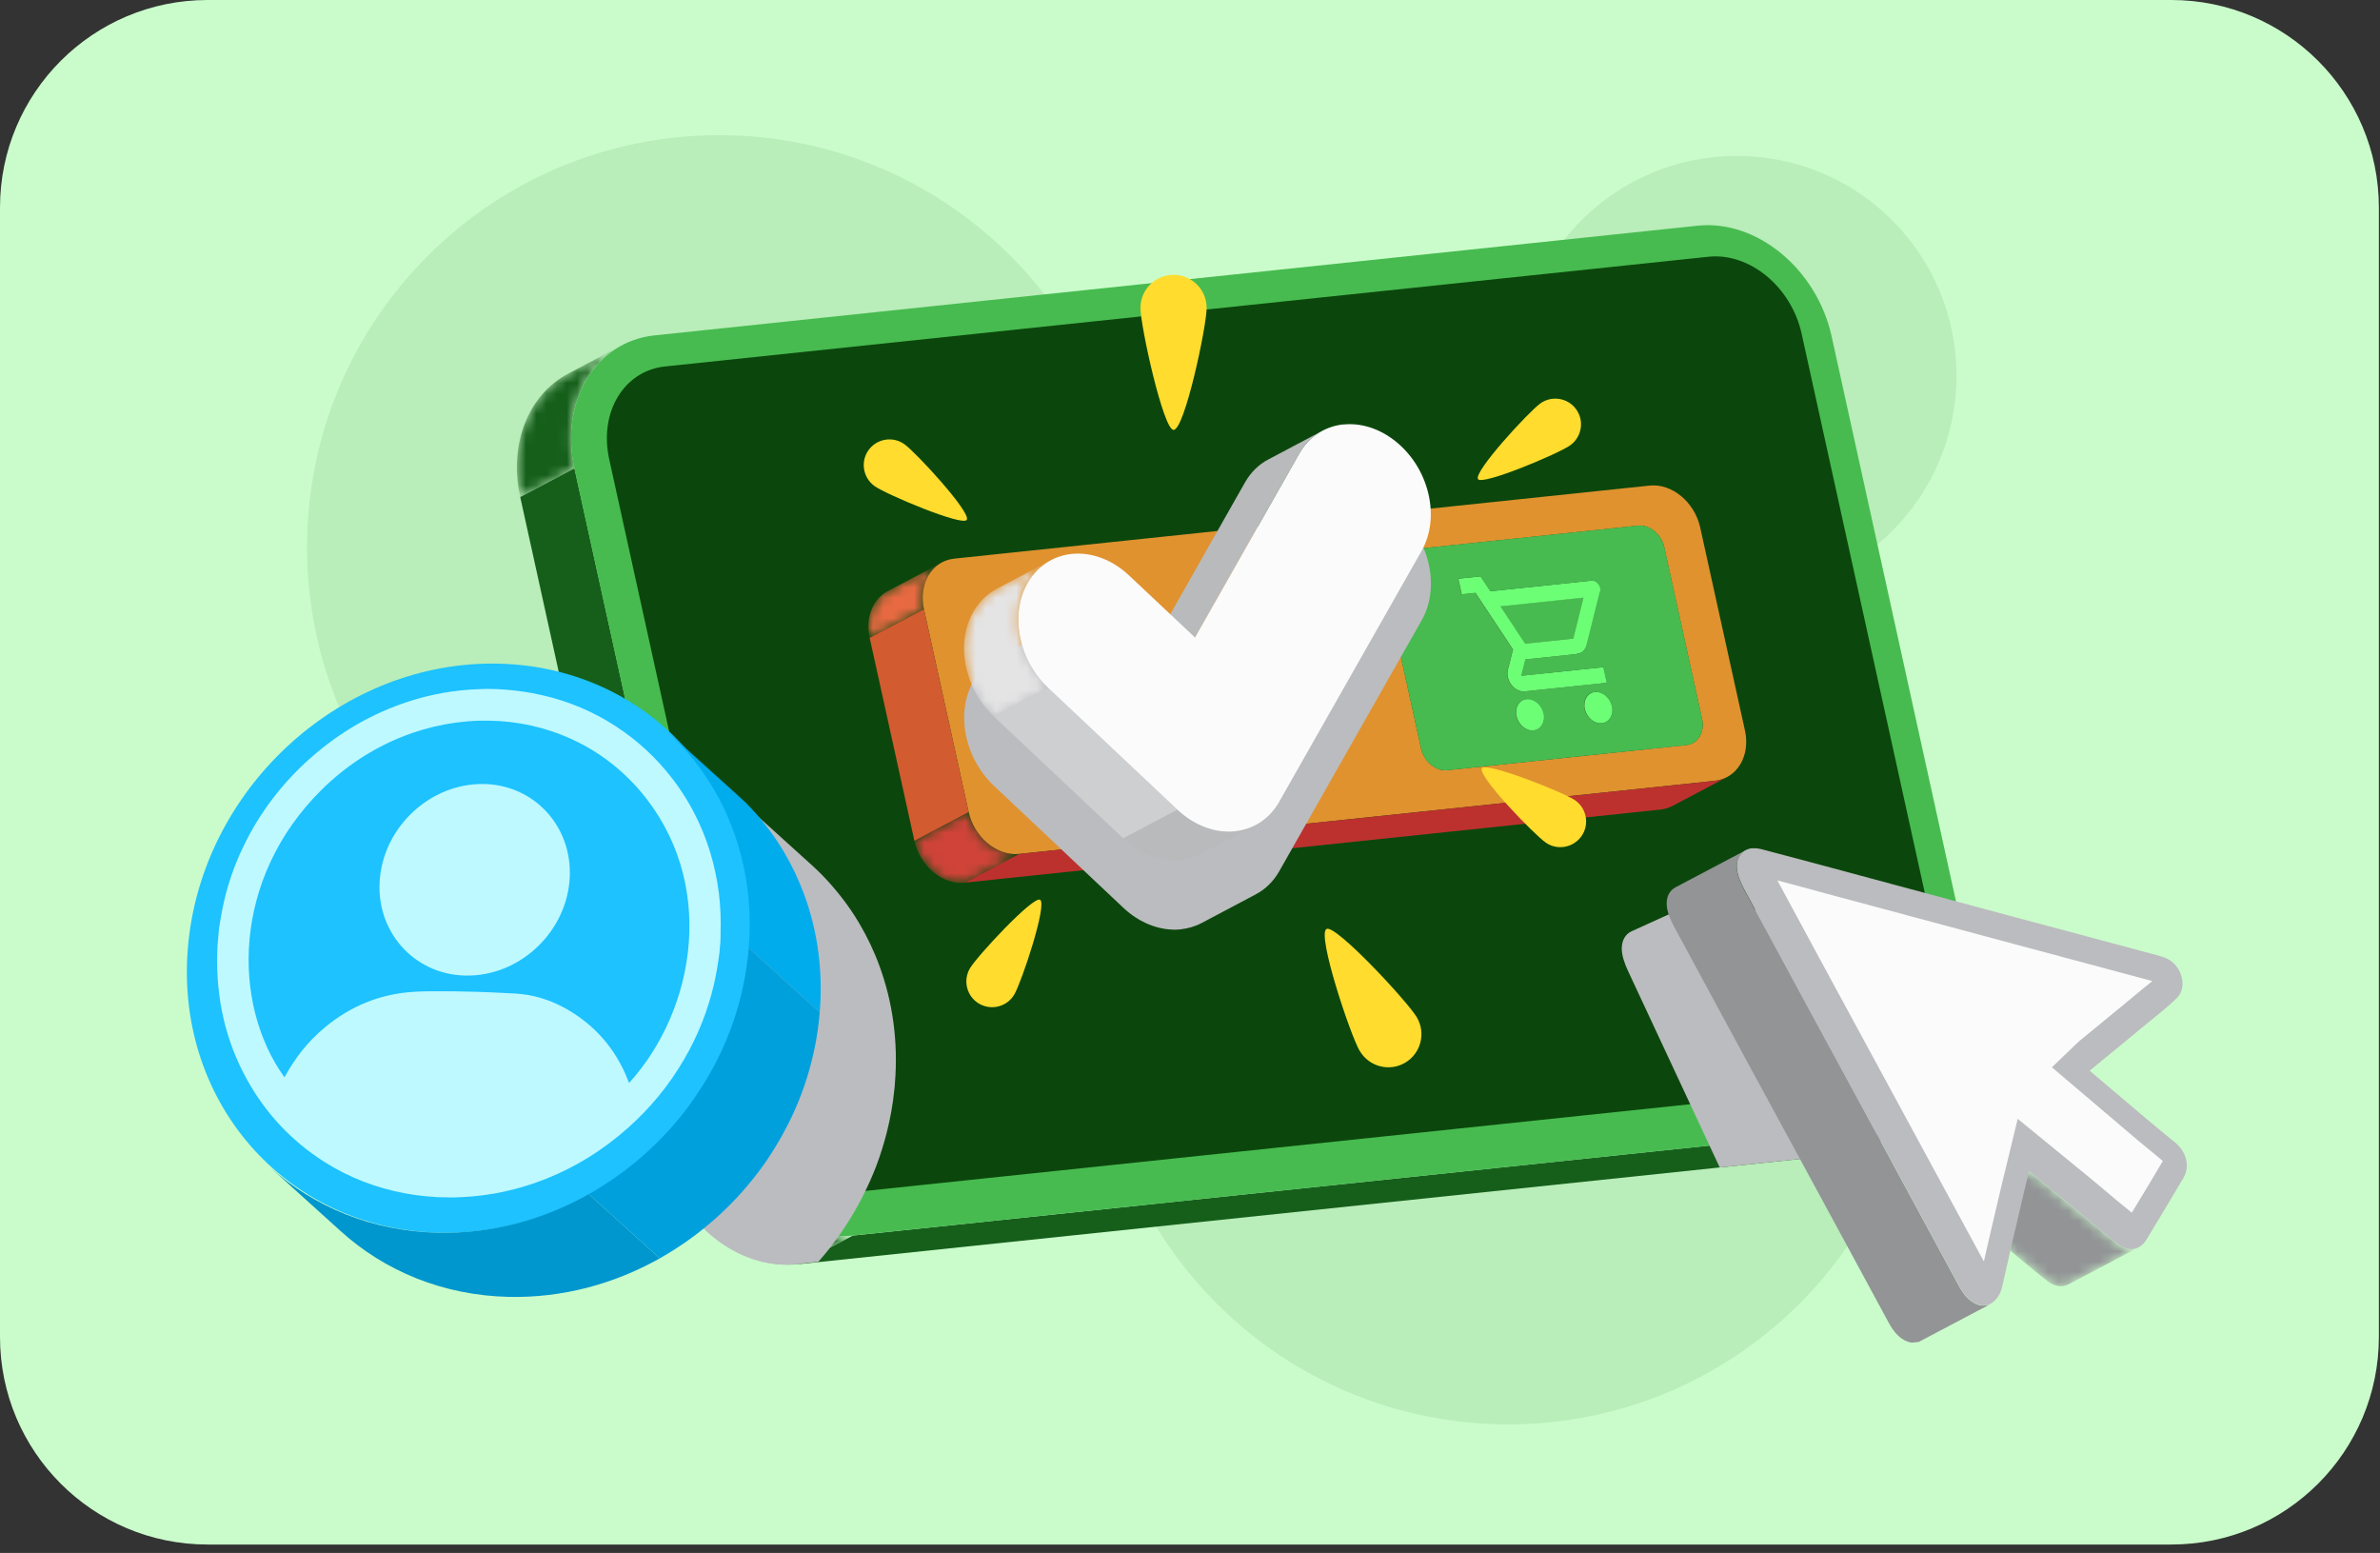 <svg xmlns="http://www.w3.org/2000/svg" width="233" height="152" viewBox="0 0 233 152" fill="none"><rect x="0" y="0" width="233" height="152" fill="#333333" stroke="none"/><g clip-path="url(#clip0_3_164)"><path d="M212.57 0H20.32C9.098 0 0 9.098 0 20.32V130.86C0 142.082 9.098 151.18 20.32 151.18H212.57C223.792 151.18 232.89 142.082 232.89 130.86V20.32C232.89 9.098 223.792 0 212.57 0Z" fill="#CAFCCB"></path><path d="M70.4 93.91C92.679 93.91 110.74 75.849 110.74 53.57C110.74 31.291 92.679 13.23 70.4 13.23C48.121 13.23 30.06 31.291 30.06 53.57C30.06 75.849 48.121 93.91 70.4 93.91Z" fill="#B9EDB9"></path><path d="M170.03 58.28C181.91 58.28 191.54 48.65 191.54 36.77C191.54 24.89 181.91 15.26 170.03 15.26C158.15 15.26 148.52 24.89 148.52 36.77C148.52 48.65 158.15 58.28 170.03 58.28Z" fill="#B9EDB9"></path><path d="M147.65 139.42C169.929 139.42 187.99 121.359 187.99 99.08C187.99 76.801 169.929 58.74 147.65 58.74C125.371 58.74 107.31 76.801 107.31 99.08C107.31 121.359 125.371 139.42 147.65 139.42Z" fill="#B9EDB9"></path><mask id="mask0_3_164" style="mask-type:luminance" maskUnits="userSpaceOnUse" x="180" y="109" width="9" height="4"><path d="M188.8 109.24L183.49 112.05C182.54 112.55 181.48 112.88 180.33 113L185.64 110.19C186.79 110.07 187.85 109.74 188.8 109.24Z" fill="white"></path></mask><g mask="url(#mask0_3_164)"><path d="M188.8 109.24L183.49 112.05C182.54 112.55 181.48 112.88 180.33 113L185.64 110.19C186.79 110.07 187.85 109.74 188.8 109.24Z" fill="#4C723A"></path></g><mask id="mask1_3_164" style="mask-type:luminance" maskUnits="userSpaceOnUse" x="50" y="33" width="11" height="16"><path d="M55.6 36.59L60.91 33.78C57.1 35.79 55.08 40.58 56.24 45.84L50.93 48.65C49.77 43.39 51.79 38.6 55.6 36.59Z" fill="white"></path></mask><g mask="url(#mask1_3_164)"><path d="M56.24 45.84L50.93 48.65C49.77 43.39 51.79 38.6 55.6 36.59L60.91 33.78C57.1 35.79 55.08 40.58 56.24 45.84Z" fill="#165F1B"></path></g><path d="M185.64 110.2L180.33 113.01L168.38 114.27L78.17 123.74L83.49 120.94L167.38 112.13L185.64 110.2Z" fill="#165F1B"></path><path d="M70.4 110.12L65.09 112.93L50.93 48.65L56.24 45.84L70.4 110.12Z" fill="#165F1B"></path><path d="M185.64 110.2L167.37 112.13L83.48 120.94C77.71 121.54 71.84 116.69 70.39 110.12L56.23 45.85C54.78 39.28 58.3 33.45 64.06 32.83L166.22 22.09C171.99 21.49 177.86 26.34 179.31 32.9L193.25 96.22L193.47 97.18C194.92 103.75 191.4 109.58 185.64 110.2Z" fill="#47BB50"></path><mask id="mask2_3_164" style="mask-type:luminance" maskUnits="userSpaceOnUse" x="65" y="110" width="19" height="14"><path d="M83.49 120.93L78.18 123.74C72.41 124.35 66.54 119.5 65.09 112.93L70.4 110.12C71.85 116.69 77.72 121.54 83.49 120.93Z" fill="white"></path></mask><g mask="url(#mask2_3_164)"><path d="M83.49 120.93L78.18 123.74C72.41 124.35 66.54 119.5 65.09 112.93L70.4 110.12C71.85 116.69 77.72 121.54 83.49 120.93Z" fill="#165F1B"></path></g><path d="M167.26 25.13C171.29 24.71 175.37 28.08 176.38 32.67L190.54 96.94C191.55 101.53 189.11 105.59 185.08 106.02L82.92 116.76C78.89 117.18 74.81 113.8 73.8 109.22L59.64 44.95C58.63 40.35 61.07 36.3 65.1 35.87L167.26 25.13Z" fill="#0B470C"></path><mask id="mask3_3_164" style="mask-type:luminance" maskUnits="userSpaceOnUse" x="155" y="51" width="8" height="6"><path d="M162.93 53.57L157.62 56.38C157.33 55.09 156.18 54.14 155.05 54.26L160.36 51.45C161.5 51.33 162.65 52.28 162.93 53.57Z" fill="white"></path></mask><g mask="url(#mask3_3_164)"><path d="M162.93 53.57L157.62 56.38C157.33 55.09 156.18 54.14 155.05 54.26L160.36 51.45C161.5 51.33 162.65 52.28 162.93 53.57Z" fill="#4C723A"></path></g><path d="M166.63 70.37L161.32 73.18L157.62 56.38L162.93 53.57L166.63 70.37Z" fill="#4D753C"></path><mask id="mask4_3_164" style="mask-type:luminance" maskUnits="userSpaceOnUse" x="160" y="70" width="7" height="6"><path d="M165.72 72.74L160.41 75.55C161.16 75.15 161.56 74.21 161.33 73.18L166.64 70.37C166.87 71.41 166.47 72.35 165.72 72.74Z" fill="white"></path></mask><g mask="url(#mask4_3_164)"><path d="M165.72 72.74L160.41 75.55C161.16 75.15 161.56 74.21 161.33 73.18L166.64 70.37C166.87 71.41 166.47 72.35 165.72 72.74Z" fill="#4C723A"></path></g><mask id="mask5_3_164" style="mask-type:luminance" maskUnits="userSpaceOnUse" x="159" y="72" width="7" height="4"><path d="M165.72 72.74L160.41 75.55C160.22 75.65 160.01 75.71 159.79 75.74L165.1 72.93C165.33 72.91 165.54 72.84 165.72 72.74Z" fill="white"></path></mask><g mask="url(#mask5_3_164)"><path d="M165.72 72.74L160.41 75.55C160.22 75.65 160.01 75.71 159.79 75.74L165.1 72.93C165.33 72.91 165.54 72.84 165.72 72.74Z" fill="#406131"></path></g><mask id="mask6_3_164" style="mask-type:luminance" maskUnits="userSpaceOnUse" x="150" y="56" width="7" height="4"><path d="M156.47 57.15L151.16 59.96C151.08 59.85 150.98 59.77 150.86 59.71L156.17 56.9C156.28 56.95 156.38 57.04 156.47 57.15Z" fill="white"></path></mask><g mask="url(#mask6_3_164)"><path d="M156.47 57.15L151.16 59.96C151.08 59.85 150.98 59.77 150.86 59.71L156.17 56.9C156.28 56.95 156.38 57.04 156.47 57.15Z" fill="#406131"></path></g><mask id="mask7_3_164" style="mask-type:luminance" maskUnits="userSpaceOnUse" x="151" y="57" width="6" height="4"><path d="M156.64 57.91L151.33 60.72C151.36 60.6 151.37 60.47 151.33 60.33C151.3 60.2 151.24 60.07 151.15 59.97L156.46 57.16C156.55 57.26 156.61 57.39 156.64 57.52C156.67 57.66 156.67 57.79 156.64 57.91Z" fill="white"></path></mask><g mask="url(#mask7_3_164)"><path d="M156.64 57.91L151.33 60.72C151.36 60.6 151.37 60.47 151.33 60.33C151.3 60.2 151.24 60.07 151.15 59.97L156.46 57.16C156.55 57.26 156.61 57.39 156.64 57.52C156.67 57.66 156.67 57.79 156.64 57.91Z" fill="#406131"></path></g><mask id="mask8_3_164" style="mask-type:luminance" maskUnits="userSpaceOnUse" x="150" y="56" width="7" height="4"><path d="M156.17 56.91L150.86 59.72C150.74 59.66 150.62 59.64 150.5 59.65L155.81 56.84C155.92 56.83 156.04 56.84 156.17 56.91Z" fill="white"></path></mask><g mask="url(#mask8_3_164)"><path d="M156.17 56.91L150.86 59.72C150.74 59.66 150.62 59.64 150.5 59.65L155.81 56.84C155.92 56.83 156.04 56.84 156.17 56.91Z" fill="#406131"></path></g><path d="M157.32 66.83L152.01 69.63L151.67 68.11L156.99 65.3L157.32 66.83Z" fill="#416433"></path><path d="M155.34 63.11L150.03 65.92L151.33 60.72L156.64 57.91L155.34 63.11Z" fill="#416433"></path><mask id="mask9_3_164" style="mask-type:luminance" maskUnits="userSpaceOnUse" x="149" y="63" width="7" height="4"><path d="M154.76 63.89L149.45 66.7C149.74 66.55 149.95 66.27 150.04 65.92L155.35 63.11C155.26 63.46 155.05 63.74 154.76 63.89Z" fill="white"></path></mask><g mask="url(#mask9_3_164)"><path d="M154.76 63.89L149.45 66.7C149.74 66.55 149.95 66.27 150.04 65.92L155.35 63.11C155.26 63.46 155.05 63.74 154.76 63.89Z" fill="#406131"></path></g><path d="M154.01 62.5L148.7 65.31L149.71 61.3L155.02 58.49L154.01 62.5Z" fill="#5A8646"></path><mask id="mask10_3_164" style="mask-type:luminance" maskUnits="userSpaceOnUse" x="149" y="63" width="6" height="4"><path d="M154.76 63.89L149.45 66.7C149.33 66.77 149.19 66.81 149.04 66.82L154.35 64.01C154.5 63.99 154.64 63.95 154.76 63.89Z" fill="white"></path></mask><g mask="url(#mask10_3_164)"><path d="M154.76 63.89L149.45 66.7C149.33 66.77 149.19 66.81 149.04 66.82L154.35 64.01C154.5 63.99 154.64 63.95 154.76 63.89Z" fill="#578344"></path></g><mask id="mask11_3_164" style="mask-type:luminance" maskUnits="userSpaceOnUse" x="150" y="67" width="8" height="5"><path d="M152.52 71.92C152.34 71.08 151.59 70.46 150.84 70.53C152.61 69.59 154.38 68.66 156.15 67.72C156.89 67.64 157.64 68.27 157.83 69.11C156.06 70.05 154.29 70.98 152.52 71.92Z" fill="white"></path></mask><g mask="url(#mask11_3_164)"><path d="M157.23 70.66L151.92 73.47C152.41 73.21 152.66 72.6 152.52 71.92C152.34 71.08 151.59 70.46 150.84 70.53C150.69 70.55 150.56 70.59 150.44 70.65L155.75 67.84C155.87 67.78 156 67.74 156.15 67.72C156.89 67.64 157.64 68.27 157.83 69.11C157.98 69.78 157.72 70.4 157.23 70.66Z" fill="#406131"></path></g><mask id="mask12_3_164" style="mask-type:luminance" maskUnits="userSpaceOnUse" x="150" y="67" width="7" height="4"><path d="M150.84 70.54C150.69 70.56 150.56 70.6 150.44 70.66L155.75 67.85C155.87 67.79 156 67.75 156.15 67.73C155.26 68.2 154.38 68.67 153.49 69.13C152.71 69.54 151.92 69.96 151.14 70.37C151.05 70.42 150.93 70.5 150.84 70.53V70.54Z" fill="white"></path></mask><g mask="url(#mask12_3_164)"><path d="M157.23 70.66L151.92 73.47C152.41 73.21 152.66 72.6 152.52 71.92C152.34 71.08 151.59 70.46 150.84 70.53C150.69 70.55 150.56 70.59 150.44 70.65L155.75 67.84C155.87 67.78 156 67.74 156.15 67.72C156.89 67.64 157.64 68.27 157.83 69.11C157.98 69.78 157.72 70.4 157.23 70.66Z" fill="#406131"></path></g><mask id="mask13_3_164" style="mask-type:luminance" maskUnits="userSpaceOnUse" x="151" y="69" width="7" height="5"><path d="M151.92 73.47C152.41 73.21 152.66 72.6 152.52 71.92C154.29 70.98 156.06 70.05 157.83 69.11C157.98 69.78 157.72 70.4 157.23 70.66C155.64 71.5 153.51 72.63 151.92 73.47Z" fill="white"></path></mask><g mask="url(#mask13_3_164)"><path d="M157.23 70.66L151.92 73.47C152.41 73.21 152.66 72.6 152.52 71.92C152.34 71.08 151.59 70.46 150.84 70.53C150.69 70.55 150.56 70.59 150.44 70.65L155.75 67.84C155.87 67.78 156 67.74 156.15 67.72C156.89 67.64 157.64 68.27 157.83 69.11C157.98 69.78 157.72 70.4 157.23 70.66Z" fill="#406131"></path></g><mask id="mask14_3_164" style="mask-type:luminance" maskUnits="userSpaceOnUse" x="149" y="67" width="9" height="7"><path d="M157.23 70.66L151.92 73.47C151.8 73.53 151.66 73.58 151.51 73.59C150.78 73.67 150.03 73.04 149.84 72.2C149.69 71.53 149.95 70.91 150.44 70.65L155.75 67.84C155.26 68.1 155.01 68.71 155.15 69.39C155.33 70.23 156.08 70.85 156.82 70.78C156.97 70.76 157.1 70.72 157.23 70.66Z" fill="white"></path></mask><g mask="url(#mask14_3_164)"><path d="M157.23 70.66L151.92 73.47C151.8 73.53 151.66 73.58 151.51 73.59C150.78 73.67 150.03 73.04 149.84 72.2C149.69 71.53 149.95 70.91 150.44 70.65L155.75 67.84C155.26 68.1 155.01 68.71 155.15 69.39C155.33 70.23 156.08 70.85 156.82 70.78C156.97 70.76 157.1 70.72 157.23 70.66Z" fill="#578344"></path></g><path d="M154.01 62.5L148.7 65.31L144 65.8L149.31 62.99L154.01 62.5Z" fill="#3E5E30"></path><path d="M155.82 56.84L150.5 59.65L140.6 60.69L145.91 57.88L155.82 56.84Z" fill="#3E5E30"></path><path d="M155.02 58.49L149.71 61.3L141.57 62.15L146.88 59.34L155.02 58.49Z" fill="#547F42"></path><path d="M149.31 62.99L144 65.8L141.57 62.15L146.88 59.34L149.31 62.99Z" fill="#416332"></path><path d="M149.31 62.99L146.88 59.34L155.02 58.49L154.01 62.5L149.31 62.99Z" fill="#47BB50"></path><path d="M154.35 64.02L149.04 66.82L144.05 67.35L149.36 64.54L154.35 64.02Z" fill="#547F42"></path><path d="M145.91 57.88L140.6 60.69L139.63 59.23L144.95 56.42L145.91 57.88Z" fill="#416332"></path><path d="M156.99 65.3L151.67 68.11L143.65 68.95L148.96 66.14L156.99 65.3Z" fill="#3E5E30"></path><path d="M148.96 66.14L143.65 68.95L144.05 67.35L149.36 64.54L148.96 66.14Z" fill="#416433"></path><path d="M148.12 63.57L142.81 66.38L139.12 60.85L144.43 58.04L148.12 63.57Z" fill="#588445"></path><path d="M157.32 66.83L152.01 69.63L143.98 70.48L149.3 67.67L157.32 66.83Z" fill="#547F42"></path><mask id="mask15_3_164" style="mask-type:luminance" maskUnits="userSpaceOnUse" x="144" y="68" width="8" height="5"><path d="M145.83 72.63C145.65 71.79 144.89 71.17 144.15 71.24C145.92 70.3 147.69 69.37 149.46 68.43C150.19 68.35 150.95 68.98 151.14 69.82C149.37 70.76 147.6 71.69 145.83 72.63Z" fill="white"></path></mask><g mask="url(#mask15_3_164)"><path d="M150.54 71.36L145.23 74.17C145.72 73.91 145.98 73.3 145.83 72.62C145.65 71.78 144.89 71.16 144.15 71.23C144 71.25 143.87 71.29 143.75 71.35L149.06 68.54C149.18 68.48 149.31 68.44 149.46 68.42C150.19 68.34 150.95 68.97 151.14 69.81C151.29 70.48 151.03 71.1 150.54 71.36Z" fill="#406131"></path></g><path d="M147.62 65.53L142.31 68.34L142.81 66.38L148.12 63.57L147.62 65.53Z" fill="#5A8646"></path><mask id="mask16_3_164" style="mask-type:luminance" maskUnits="userSpaceOnUse" x="143" y="68" width="7" height="4"><path d="M144.15 71.24C144 71.26 143.87 71.3 143.75 71.36L149.06 68.55C149.18 68.49 149.31 68.45 149.46 68.43C148.57 68.9 147.69 69.37 146.8 69.83C146.7 69.89 146.56 69.96 146.45 70.01C146 70.25 145.54 70.49 145.09 70.73C144.99 70.78 144.86 70.85 144.76 70.9C144.57 71 144.34 71.17 144.14 71.23L144.15 71.24Z" fill="white"></path></mask><g mask="url(#mask16_3_164)"><path d="M150.54 71.36L145.23 74.17C145.72 73.91 145.98 73.3 145.83 72.62C145.65 71.78 144.89 71.16 144.15 71.23C144 71.25 143.87 71.29 143.75 71.35L149.06 68.54C149.18 68.48 149.31 68.44 149.46 68.42C150.19 68.34 150.95 68.97 151.14 69.81C151.29 70.48 151.03 71.1 150.54 71.36Z" fill="#406131"></path></g><mask id="mask17_3_164" style="mask-type:luminance" maskUnits="userSpaceOnUse" x="145" y="69" width="7" height="6"><path d="M145.23 74.17C145.72 73.91 145.98 73.3 145.83 72.62C147.6 71.68 149.37 70.75 151.14 69.81C151.29 70.48 151.03 71.1 150.54 71.36C148.95 72.2 146.82 73.33 145.23 74.17Z" fill="white"></path></mask><g mask="url(#mask17_3_164)"><path d="M150.54 71.36L145.23 74.17C145.72 73.91 145.98 73.3 145.83 72.62C145.65 71.78 144.89 71.16 144.15 71.23C144 71.25 143.87 71.29 143.75 71.35L149.06 68.54C149.18 68.48 149.31 68.44 149.46 68.42C150.19 68.34 150.95 68.97 151.14 69.81C151.29 70.48 151.03 71.1 150.54 71.36Z" fill="#406131"></path></g><path d="M144.95 56.42L139.63 59.23L137.45 59.46L142.76 56.65L144.95 56.42Z" fill="#3E5E30"></path><path d="M143.09 58.18L137.78 60.99L137.45 59.46L142.76 56.65L143.09 58.18Z" fill="#5A8746"></path><path d="M144.43 58.04L139.12 60.85L137.78 60.99L143.09 58.18L144.43 58.04Z" fill="#547F42"></path><mask id="mask18_3_164" style="mask-type:luminance" maskUnits="userSpaceOnUse" x="142" y="65" width="8" height="6"><path d="M149.3 67.67L143.99 70.48C142.97 70.59 142.06 69.42 142.32 68.34L147.63 65.53C147.37 66.6 148.28 67.78 149.3 67.67Z" fill="white"></path></mask><g mask="url(#mask18_3_164)"><path d="M149.3 67.67L143.99 70.48C142.97 70.59 142.06 69.42 142.32 68.34L147.63 65.53C147.37 66.6 148.28 67.78 149.3 67.67Z" fill="#578344"></path></g><mask id="mask19_3_164" style="mask-type:luminance" maskUnits="userSpaceOnUse" x="143" y="68" width="8" height="7"><path d="M150.54 71.36L145.23 74.17C145.11 74.23 144.97 74.28 144.83 74.29C144.1 74.37 143.35 73.74 143.16 72.9C143.01 72.23 143.27 71.61 143.76 71.35L149.07 68.54C148.58 68.8 148.33 69.41 148.47 70.09C148.65 70.93 149.4 71.55 150.14 71.48C150.29 71.46 150.42 71.42 150.54 71.36Z" fill="white"></path></mask><g mask="url(#mask19_3_164)"><path d="M150.54 71.36L145.23 74.17C145.11 74.23 144.97 74.28 144.83 74.29C144.1 74.37 143.35 73.74 143.16 72.9C143.01 72.23 143.27 71.61 143.76 71.35L149.07 68.54C148.58 68.8 148.33 69.41 148.47 70.09C148.65 70.93 149.4 71.55 150.14 71.48C150.29 71.46 150.42 71.42 150.54 71.36Z" fill="#578344"></path></g><path d="M149.46 68.43C150.19 68.35 150.95 68.98 151.14 69.82C151.33 70.66 150.87 71.41 150.14 71.49C149.41 71.57 148.66 70.94 148.47 70.1C148.28 69.26 148.73 68.51 149.46 68.43Z" fill="#6CFF76"></path><path d="M160.36 51.45L155.05 54.26L131.65 56.72L136.96 53.91L160.36 51.45Z" fill="#496F39"></path><mask id="mask20_3_164" style="mask-type:luminance" maskUnits="userSpaceOnUse" x="131" y="53" width="6" height="4"><path d="M131.03 56.91L136.34 54.1C136.53 54 136.74 53.94 136.97 53.91L131.66 56.72C131.43 56.74 131.22 56.81 131.03 56.91Z" fill="white"></path></mask><g mask="url(#mask20_3_164)"><path d="M136.96 53.91L131.65 56.72C131.42 56.74 131.21 56.81 131.02 56.91L136.33 54.1C136.52 54 136.73 53.94 136.96 53.91Z" fill="#4C723A"></path></g><mask id="mask21_3_164" style="mask-type:luminance" maskUnits="userSpaceOnUse" x="130" y="54" width="7" height="6"><path d="M131.03 56.91L136.34 54.1C135.59 54.5 135.2 55.43 135.42 56.46L130.11 59.27C129.88 58.24 130.28 57.3 131.03 56.91Z" fill="white"></path></mask><g mask="url(#mask21_3_164)"><path d="M135.42 56.46L130.11 59.27C129.88 58.24 130.28 57.3 131.03 56.91L136.34 54.1C135.59 54.5 135.2 55.43 135.42 56.46Z" fill="#406131"></path></g><path d="M165.09 72.93L159.78 75.74L136.39 78.2L141.7 75.39L165.09 72.93Z" fill="#3E5E30"></path><path d="M139.12 73.26L133.81 76.07L130.11 59.27L135.42 56.46L139.12 73.26Z" fill="#416433"></path><mask id="mask22_3_164" style="mask-type:luminance" maskUnits="userSpaceOnUse" x="133" y="73" width="9" height="6"><path d="M141.7 75.39L136.39 78.2C135.25 78.32 134.1 77.36 133.82 76.07L139.13 73.26C139.42 74.55 140.57 75.51 141.7 75.39Z" fill="white"></path></mask><g mask="url(#mask22_3_164)"><path d="M141.7 75.39L136.39 78.2C135.25 78.32 134.1 77.36 133.82 76.07L139.13 73.26C139.42 74.55 140.57 75.51 141.7 75.39Z" fill="#406131"></path></g><path d="M161.49 47.53C163.68 47.3 165.9 49.14 166.45 51.64L170.83 71.5C171.38 73.99 170.05 76.2 167.86 76.43L99.79 83.58C97.6 83.81 95.38 81.98 94.83 79.48L90.45 59.62C89.9 57.13 91.23 54.91 93.42 54.68L161.49 47.53ZM166.63 70.37L162.93 53.57C162.64 52.28 161.49 51.33 160.36 51.45L136.96 53.91C135.82 54.03 135.13 55.17 135.42 56.46L139.12 73.26C139.41 74.55 140.56 75.51 141.69 75.39L165.09 72.93C166.23 72.81 166.92 71.66 166.63 70.37Z" fill="#E0922F"></path><path d="M156.15 67.73C156.89 67.65 157.64 68.28 157.83 69.12C158.02 69.96 157.57 70.71 156.83 70.79C156.09 70.87 155.35 70.24 155.16 69.4C154.97 68.56 155.42 67.81 156.15 67.73Z" fill="#6CFF76"></path><path d="M154.35 64.02L149.36 64.54L148.96 66.14L156.99 65.3L157.33 66.83L149.3 67.67C148.28 67.78 147.37 66.61 147.63 65.53L148.13 63.57L144.45 58.03L143.11 58.17L142.77 56.64L144.96 56.41L145.93 57.87L155.84 56.83C155.95 56.82 156.07 56.83 156.2 56.9C156.31 56.95 156.41 57.04 156.5 57.15C156.59 57.25 156.65 57.38 156.68 57.51C156.71 57.65 156.71 57.78 156.68 57.9L155.38 63.1C155.26 63.6 154.88 63.95 154.38 64L154.35 64.02ZM146.89 59.35L149.32 63L154.02 62.51L155.02 58.5L146.89 59.35Z" fill="#6CFF76"></path><path d="M160.36 51.45C161.5 51.33 162.65 52.28 162.93 53.57L166.63 70.37C166.92 71.66 166.22 72.81 165.09 72.93L141.69 75.39C140.55 75.51 139.4 74.55 139.12 73.26L135.42 56.46C135.13 55.17 135.83 54.03 136.96 53.91L160.36 51.45ZM156.64 57.91C156.67 57.79 156.68 57.66 156.64 57.52C156.61 57.39 156.55 57.26 156.46 57.16C156.38 57.05 156.28 56.97 156.16 56.91C156.04 56.85 155.92 56.83 155.8 56.84L145.89 57.88L144.92 56.42L142.73 56.65L143.07 58.18L144.41 58.04L148.09 63.58L147.59 65.54C147.33 66.61 148.24 67.79 149.26 67.68L157.29 66.84L156.95 65.31L148.92 66.15L149.32 64.55L154.31 64.03C154.81 63.98 155.18 63.62 155.31 63.13L156.61 57.93M156.79 70.8C157.53 70.72 157.98 69.97 157.79 69.13C157.6 68.29 156.86 67.67 156.11 67.74C155.36 67.81 154.93 68.57 155.12 69.41C155.31 70.25 156.05 70.87 156.79 70.8ZM150.1 71.5C150.83 71.42 151.29 70.67 151.1 69.83C150.91 68.99 150.16 68.37 149.42 68.44C148.68 68.51 148.24 69.27 148.43 70.11C148.62 70.95 149.36 71.57 150.1 71.5Z" fill="#47BB50"></path><mask id="mask23_3_164" style="mask-type:luminance" maskUnits="userSpaceOnUse" x="85" y="55" width="8" height="8"><path d="M86.91 57.86L92.22 55.05C90.77 55.81 90.01 57.63 90.45 59.63L85.14 62.44C84.7 60.44 85.47 58.63 86.91 57.86Z" fill="white"></path></mask><g mask="url(#mask23_3_164)"><path d="M92.22 55.05L86.91 57.86C85.46 58.62 84.7 60.44 85.14 62.44L90.45 59.63C90.01 57.63 90.78 55.82 92.22 55.05Z" fill="#E86942"></path></g><path d="M167.86 76.43L99.79 83.58L94.48 86.39L162.55 79.24C162.99 79.19 163.39 79.07 163.75 78.88L169.06 76.07C168.7 76.26 168.3 76.39 167.86 76.43Z" fill="#BC312E"></path><path d="M94.83 79.49L89.52 82.3L85.14 62.43L90.45 59.63L94.83 79.49Z" fill="#D35B30"></path><mask id="mask24_3_164" style="mask-type:luminance" maskUnits="userSpaceOnUse" x="89" y="79" width="11" height="8"><path d="M99.79 83.59L94.48 86.4C92.29 86.63 90.07 84.8 89.52 82.3L94.83 79.49C95.38 81.98 97.6 83.82 99.79 83.59Z" fill="white"></path></mask><g mask="url(#mask24_3_164)"><path d="M94.83 79.49L89.52 82.3C90.07 84.79 92.29 86.63 94.48 86.4L99.79 83.59C97.6 83.82 95.38 81.99 94.83 79.49Z" fill="#CF4339"></path></g><g style="mix-blend-mode:multiply"><path d="M136.59 49.95C134.99 48.68 133.17 48.15 131.52 48.33C130.74 48.41 130.01 48.66 129.34 49.04C129.39 49.01 129.44 48.97 129.49 48.95L124.18 51.76C123.26 52.24 122.47 53 121.9 54L114.58 66.91L110.55 63.12C108.84 61.51 106.79 60.82 104.91 61.01C104.16 61.09 103.44 61.32 102.78 61.69C102.82 61.67 102.85 61.64 102.89 61.62L97.58 64.43C96.84 64.82 96.18 65.39 95.65 66.13C93.46 69.17 94.21 74 97.32 76.93L109.97 88.85C111.56 90.35 113.55 91.12 115.44 90.98L115.6 90.96C116.32 90.88 117.01 90.68 117.63 90.35L122.94 87.54C122.94 87.54 122.91 87.54 122.9 87.56C123.85 87.07 124.66 86.29 125.23 85.29L139.19 60.7C141.06 57.39 139.91 52.59 136.6 49.96L136.59 49.95ZM121.85 87.95C121.92 87.93 121.98 87.91 122.05 87.89C121.99 87.91 121.92 87.93 121.85 87.95Z" fill="#BBBCBF"></path></g><path d="M118.13 30.14C118.13 31.93 115.98 42.08 114.89 42.08C113.89 42.08 111.65 31.93 111.65 30.14C111.65 28.35 113.1 26.9 114.89 26.9C116.68 26.9 118.13 28.35 118.13 30.14Z" fill="#FFDC2E"></path><path d="M88.53 43.47C89.67 44.28 95.13 50.2 94.64 50.89C94.19 51.52 86.75 48.39 85.62 47.58C84.49 46.77 84.22 45.2 85.02 44.07C85.82 42.94 87.4 42.67 88.53 43.47Z" fill="#FFDC2E"></path><path d="M133.11 102.86C132.2 101.32 128.91 91.48 129.86 90.93C130.72 90.42 137.8 98.03 138.71 99.58C139.62 101.13 139.1 103.11 137.56 104.02C136.02 104.93 134.03 104.41 133.12 102.87L133.11 102.86Z" fill="#FFDC2E"></path><path d="M151.35 82.49C150.2 81.71 144.6 75.91 145.08 75.2C145.51 74.56 153.02 77.53 154.17 78.31C155.32 79.09 155.63 80.66 154.85 81.81C154.07 82.96 152.5 83.27 151.35 82.49Z" fill="#FFDC2E"></path><path d="M99.3 97.34C100.01 96.14 102.56 88.5 101.82 88.07C101.15 87.68 95.65 93.59 94.95 94.79C94.25 95.99 94.65 97.54 95.85 98.24C97.05 98.94 98.6 98.54 99.3 97.34Z" fill="#FFDC2E"></path><path d="M150.81 39.48C149.67 40.29 144.21 46.21 144.7 46.9C145.15 47.53 152.59 44.4 153.72 43.59C154.85 42.78 155.12 41.21 154.32 40.08C153.52 38.95 151.94 38.68 150.81 39.48Z" fill="#FFDC2E"></path><path d="M124.17 44.97C123.25 45.45 122.46 46.21 121.89 47.21L111.68 65.21L116.99 62.4L127.2 44.4C127.77 43.39 128.56 42.64 129.48 42.16L124.17 44.97Z" fill="#B9BABC"></path><path d="M120.91 81.36L120.75 81.38C118.85 81.52 116.87 80.75 115.28 79.25L109.97 82.06C111.56 83.56 113.55 84.33 115.44 84.19L115.6 84.17C116.32 84.09 117.01 83.89 117.63 83.56L122.94 80.75C122.32 81.08 121.64 81.29 120.91 81.36Z" fill="#B9BABC"></path><path d="M115.27 79.24L109.96 82.05L97.31 70.14L102.62 67.33L115.27 79.24Z" fill="#CECFD1"></path><mask id="mask25_3_164" style="mask-type:luminance" maskUnits="userSpaceOnUse" x="94" y="54" width="9" height="17"><path d="M97.57 57.63L102.88 54.82C102.14 55.21 101.48 55.78 100.95 56.52C98.76 59.56 99.51 64.39 102.62 67.32L97.31 70.13C94.2 67.2 93.45 62.37 95.64 59.33C96.17 58.59 96.83 58.02 97.57 57.63Z" fill="white"></path></mask><g mask="url(#mask25_3_164)"><path d="M102.62 67.33L97.31 70.14C94.2 67.21 93.45 62.38 95.64 59.34C96.17 58.6 96.83 58.03 97.57 57.64L102.88 54.83C102.14 55.22 101.48 55.79 100.95 56.53C98.76 59.57 99.51 64.4 102.62 67.33Z" fill="#E4E4E5"></path></g><path d="M131.52 41.55C133.18 41.38 134.99 41.9 136.59 43.17C139.9 45.79 141.05 50.6 139.18 53.91L125.22 78.5C124.29 80.14 122.73 81.17 120.9 81.36L120.74 81.38C118.84 81.52 116.86 80.75 115.27 79.25L102.62 67.33C99.51 64.4 98.76 59.57 100.95 56.53C101.94 55.16 103.36 54.39 104.9 54.22C106.77 54.02 108.83 54.72 110.54 56.33L116.99 62.4L127.2 44.4C128.17 42.7 129.75 41.73 131.51 41.54L131.52 41.55Z" fill="#FBFBFB"></path><g style="mix-blend-mode:multiply"><path d="M193.48 97.18L193.26 96.22C193.09 96.16 192.93 96.1 192.75 96.05C187.19 94.2 181.6 92.33 176.04 90.47C173.46 89.61 170.9 88.74 168.33 87.91C168.03 87.81 167.74 87.77 167.47 87.78C167.22 87.79 166.99 87.86 166.78 87.95L159.74 91.15C159.16 91.41 158.78 91.99 158.77 92.82C158.76 93.5 159.04 94.29 159.35 94.97C162.01 100.69 164.69 106.41 167.36 112.13C167.69 112.84 168.03 113.56 168.36 114.27L180.31 113.01L185.62 110.2C191.39 109.59 194.9 103.76 193.45 97.18H193.48Z" fill="#BBBCBF"></path></g><mask id="mask26_3_164" style="mask-type:luminance" maskUnits="userSpaceOnUse" x="197" y="104" width="8" height="5"><path d="M204.59 104.82L197.74 108.44L204.59 104.82Z" fill="white"></path></mask><g mask="url(#mask26_3_164)"><path d="M204.59 104.82L197.74 108.44L204.59 104.82Z" fill="#838383"></path></g><mask id="mask27_3_164" style="mask-type:luminance" maskUnits="userSpaceOnUse" x="191" y="114" width="19" height="12"><path d="M209.37 122.09L202.51 125.71C202.33 125.81 202.13 125.87 201.93 125.89C201.45 125.94 200.92 125.78 200.42 125.38C198.69 124.02 197.02 122.57 195.31 121.16C194.15 120.2 192.99 119.26 191.78 118.27L198.64 114.65C199.85 115.64 201.01 116.58 202.17 117.54C203.87 118.94 205.55 120.4 207.28 121.76C207.78 122.16 208.31 122.32 208.79 122.27C208.99 122.25 209.19 122.19 209.37 122.09Z" fill="white"></path></mask><g mask="url(#mask27_3_164)"><path d="M209.37 122.09L202.51 125.71C202.33 125.81 202.13 125.87 201.93 125.89C201.45 125.94 200.92 125.78 200.42 125.38C198.69 124.02 197.02 122.57 195.31 121.16C194.15 120.2 192.99 119.26 191.78 118.27L198.64 114.65C199.85 115.64 201.01 116.58 202.17 117.54C203.87 118.94 205.55 120.4 207.28 121.76C207.78 122.16 208.31 122.32 208.79 122.27C208.99 122.25 209.19 122.19 209.37 122.09Z" fill="#929496"></path></g><path d="M194.7 127.73C194.47 127.75 194.23 127.78 194 127.8C192.93 127.6 192.28 126.82 191.73 125.79C189.25 121.19 186.75 116.6 184.26 112C179.75 103.69 175.23 95.38 170.74 87.06C170.39 86.41 170.06 85.63 170.03 84.95C169.99 84.13 170.33 83.53 170.89 83.23L164.03 86.85C163.47 87.15 163.12 87.75 163.17 88.57C163.2 89.26 163.53 90.03 163.88 90.68C168.37 99 172.88 107.31 177.4 115.62C179.89 120.22 182.39 124.81 184.87 129.41C185.42 130.43 186.07 131.22 187.14 131.42C187.37 131.4 187.61 131.37 187.84 131.35C187.85 131.35 187.87 131.34 187.88 131.33L194.74 127.71C194.74 127.71 194.71 127.72 194.7 127.73Z" fill="#929496"></path><path d="M171.55 83.04C171.82 83.01 172.11 83.04 172.41 83.11C175.02 83.79 177.64 84.5 180.26 85.2C185.93 86.73 191.61 88.26 197.28 89.78C201.96 91.03 206.62 92.27 211.29 93.53C211.69 93.64 212.11 93.77 212.46 94.01C213.7 94.84 214.08 96.72 213.14 97.66C212.19 98.61 211.11 99.41 210.08 100.27C208.31 101.74 206.52 103.21 204.73 104.67C204.66 104.73 204.59 104.81 204.59 104.81C206.44 106.38 208.27 107.94 210.12 109.5C211.06 110.29 212.03 111.07 212.99 111.87C214.07 112.78 214.41 114.2 213.76 115.29C212.56 117.32 211.34 119.35 210.12 121.36C209.79 121.9 209.32 122.21 208.79 122.26C208.31 122.31 207.78 122.15 207.28 121.75C205.55 120.39 203.88 118.94 202.17 117.53C201.01 116.57 199.85 115.63 198.64 114.64C198.45 115.46 198.25 116.25 198.06 117.05C197.37 120.01 196.67 122.97 196.01 125.94C195.81 126.78 195.4 127.36 194.71 127.71L194.01 127.78C192.94 127.58 192.29 126.8 191.74 125.77C189.26 121.17 186.76 116.58 184.27 111.98C179.76 103.67 175.24 95.36 170.75 87.04C170.4 86.39 170.07 85.61 170.04 84.93C169.98 83.83 170.63 83.11 171.56 83.02L171.55 83.04Z" fill="#BBBCBF"></path><path d="M174.02 86.18C175.62 86.6 177.23 87.04 178.84 87.48L187.11 89.7C190.64 90.65 194.16 91.6 197.69 92.54C199.51 93.03 201.33 93.52 203.14 94C205.67 94.68 208.19 95.35 210.71 96.03C210.38 96.3 210.05 96.57 209.7 96.85C209.43 97.07 209.16 97.29 208.89 97.52C207.74 98.47 206.58 99.42 205.43 100.37L203.54 101.92C203.4 102.04 203.29 102.15 203.21 102.23L200.88 104.47L205.39 108.3C206.7 109.42 208.01 110.53 209.32 111.64C209.81 112.05 210.3 112.45 210.79 112.85C211.11 113.11 211.42 113.37 211.74 113.64C210.85 115.16 209.86 116.79 208.7 118.7C207.8 117.98 206.91 117.23 205.98 116.45C205.4 115.95 204.81 115.47 204.23 114.99C203.43 114.33 202.63 113.68 201.82 113.02L197.53 109.51L196.44 114.02C196.3 114.58 196.16 115.13 196.03 115.69L195.59 117.56C195.12 119.53 194.67 121.5 194.22 123.47C192.6 120.48 190.98 117.49 189.35 114.5L184.66 105.85C181.16 99.41 177.55 92.75 174.01 86.19L174.02 86.18Z" fill="#FBFBFB"></path><g style="mix-blend-mode:multiply"><path d="M86.08 94.5C85.55 93.05 84.88 91.66 84.11 90.36C83.55 89.41 82.93 88.51 82.25 87.66C81.66 86.91 81.03 86.2 80.36 85.52C80.06 85.22 79.74 84.92 79.42 84.63L74.18 79.89C69.75 75.11 63.45 72.1 56.19 71.93C56.06 71.93 55.92 71.93 55.79 71.92L64.82 112.93C66.27 119.5 72.14 124.35 77.91 123.74L80.11 123.51C80.58 122.98 81.03 122.44 81.45 121.87C81.51 121.8 81.57 121.72 81.63 121.64C82.18 120.91 82.7 120.15 83.19 119.36C83.68 118.57 84.14 117.74 84.56 116.9C85.01 116 85.42 115.08 85.78 114.14C86.19 113.06 86.53 111.96 86.82 110.83C87.16 109.48 87.41 108.11 87.55 106.7C87.58 106.48 87.6 106.26 87.61 106.05C87.95 101.93 87.38 98.02 86.08 94.5Z" fill="#BBBCBF"></path></g><path d="M48.83 64.96C64 65.31 75 78.07 73.4 93.45C71.79 108.83 58.19 121.01 43.01 120.66C27.84 120.31 16.84 107.55 18.45 92.17C20.06 76.79 33.66 64.61 48.83 64.96Z" fill="#1DC2FF"></path><path d="M65.11 71.38L72.06 77.66C72.38 77.95 72.69 78.25 73 78.55L66.05 72.27C65.75 71.96 65.43 71.67 65.11 71.38Z" fill="#147699"></path><path d="M78.72 87.53C78.18 86.08 77.52 84.69 76.75 83.39C76.19 82.45 75.57 81.54 74.89 80.69C74.3 79.94 73.67 79.23 73 78.56L66.05 72.28C66.72 72.95 67.35 73.67 67.94 74.41C68.62 75.27 69.23 76.17 69.8 77.11C70.58 78.42 71.24 79.8 71.77 81.25C73.07 84.77 73.64 88.68 73.3 92.8L80.25 99.08C80.59 94.97 80.02 91.06 78.72 87.53Z" fill="#00ACEC"></path><path d="M73.3 92.8C73.28 93.02 73.26 93.24 73.24 93.45C73.09 94.86 72.85 96.23 72.51 97.58C72.23 98.71 71.88 99.81 71.47 100.89C71.11 101.83 70.71 102.76 70.26 103.65C69.84 104.49 69.38 105.32 68.88 106.11C68.4 106.89 67.88 107.65 67.33 108.39C66.77 109.14 66.18 109.86 65.55 110.55C64.89 111.28 64.2 111.98 63.48 112.64C62.68 113.38 61.84 114.08 60.96 114.73C59.9 115.52 58.79 116.24 57.64 116.89L64.59 123.17C65.74 122.52 66.85 121.8 67.91 121.01C68.78 120.36 69.62 119.66 70.43 118.92C71.15 118.26 71.84 117.56 72.5 116.83C73.12 116.14 73.72 115.41 74.28 114.67C74.83 113.94 75.35 113.18 75.83 112.39C76.33 111.59 76.78 110.77 77.21 109.93C77.66 109.03 78.06 108.11 78.42 107.17C78.83 106.09 79.18 104.99 79.46 103.86C79.8 102.52 80.05 101.14 80.19 99.73C80.21 99.51 80.23 99.29 80.25 99.08L73.3 92.8Z" fill="#00A0DC"></path><path d="M57.64 116.89L64.59 123.17C60.14 125.67 55.06 127.06 49.8 126.94C43.35 126.79 37.66 124.4 33.37 120.52L26.42 114.24C30.71 118.12 36.41 120.51 42.85 120.66C48.11 120.78 53.19 119.4 57.64 116.89Z" fill="#0096CE"></path><path d="M70.55 91.43C70.54 91.71 70.53 91.99 70.52 92.27L70.43 93.28C70.29 94.36 70.13 95.32 69.91 96.28C69.31 98.89 68.33 101.38 66.95 103.73C65.47 106.27 63.62 108.51 61.41 110.46C59.05 112.55 56.43 114.19 53.54 115.35C50.8 116.45 47.99 117.06 45.12 117.18C44.91 117.18 44.7 117.2 44.48 117.21L42.79 117.18C42.73 117.18 42.67 117.16 42.62 117.16C41.61 117.11 40.61 116.98 39.62 116.8C36.79 116.27 34.18 115.26 31.79 113.75C28.58 111.72 26.05 109.03 24.19 105.69C22.09 101.91 21.14 97.76 21.27 93.28C21.28 93.05 21.29 92.82 21.29 92.59L21.44 90.88C21.57 90.16 21.64 89.59 21.76 89.03C22.18 86.89 22.87 84.83 23.83 82.85C25.42 79.54 27.61 76.67 30.37 74.22C33.23 71.68 36.44 69.82 40.01 68.66C42.24 67.94 44.5 67.54 46.79 67.46C47.07 67.45 47.36 67.44 47.64 67.43L48.66 67.45C49.89 67.51 51.02 67.64 52.14 67.85C54.77 68.34 57.23 69.25 59.5 70.6C61.67 71.89 63.57 73.5 65.2 75.44C67.17 77.79 68.62 80.45 69.53 83.44C70.32 86.03 70.65 88.7 70.54 91.47L70.55 91.43ZM61.58 106.01C68.18 98.75 70.24 86.22 62.61 77.35C58.78 72.91 53.43 70.63 47.89 70.54C42.12 70.44 36.15 72.69 31.48 77.31C22.74 85.95 22.64 98.22 27.85 105.45C28.9 103.52 30.16 101.93 31.76 100.6C34.34 98.44 37.27 97.28 40.49 97.08C41.6 97.01 42.7 97.02 43.8 97.03C44.3 97.03 44.81 97.03 45.31 97.05C47.04 97.08 48.77 97.15 50.49 97.25C52.12 97.35 53.63 97.8 55.04 98.53C57.83 100 59.89 102.17 61.2 105.06C61.34 105.38 61.46 105.7 61.59 106.01" fill="#BDF9FF"></path><path d="M47.36 76.74C47.41 76.74 47.47 76.74 47.52 76.74C52.51 76.92 56.26 81.17 55.74 86.38C55.23 91.45 50.75 95.58 45.59 95.49C45.56 95.49 45.54 95.49 45.51 95.49C40.47 95.36 36.72 91.1 37.19 85.98C37.66 80.77 42.26 76.65 47.35 76.74H47.36Z" fill="#BDF9FF"></path></g><defs><clipPath id="clip0_3_164"><rect width="232.89" height="151.18" fill="white"></rect></clipPath></defs></svg>
